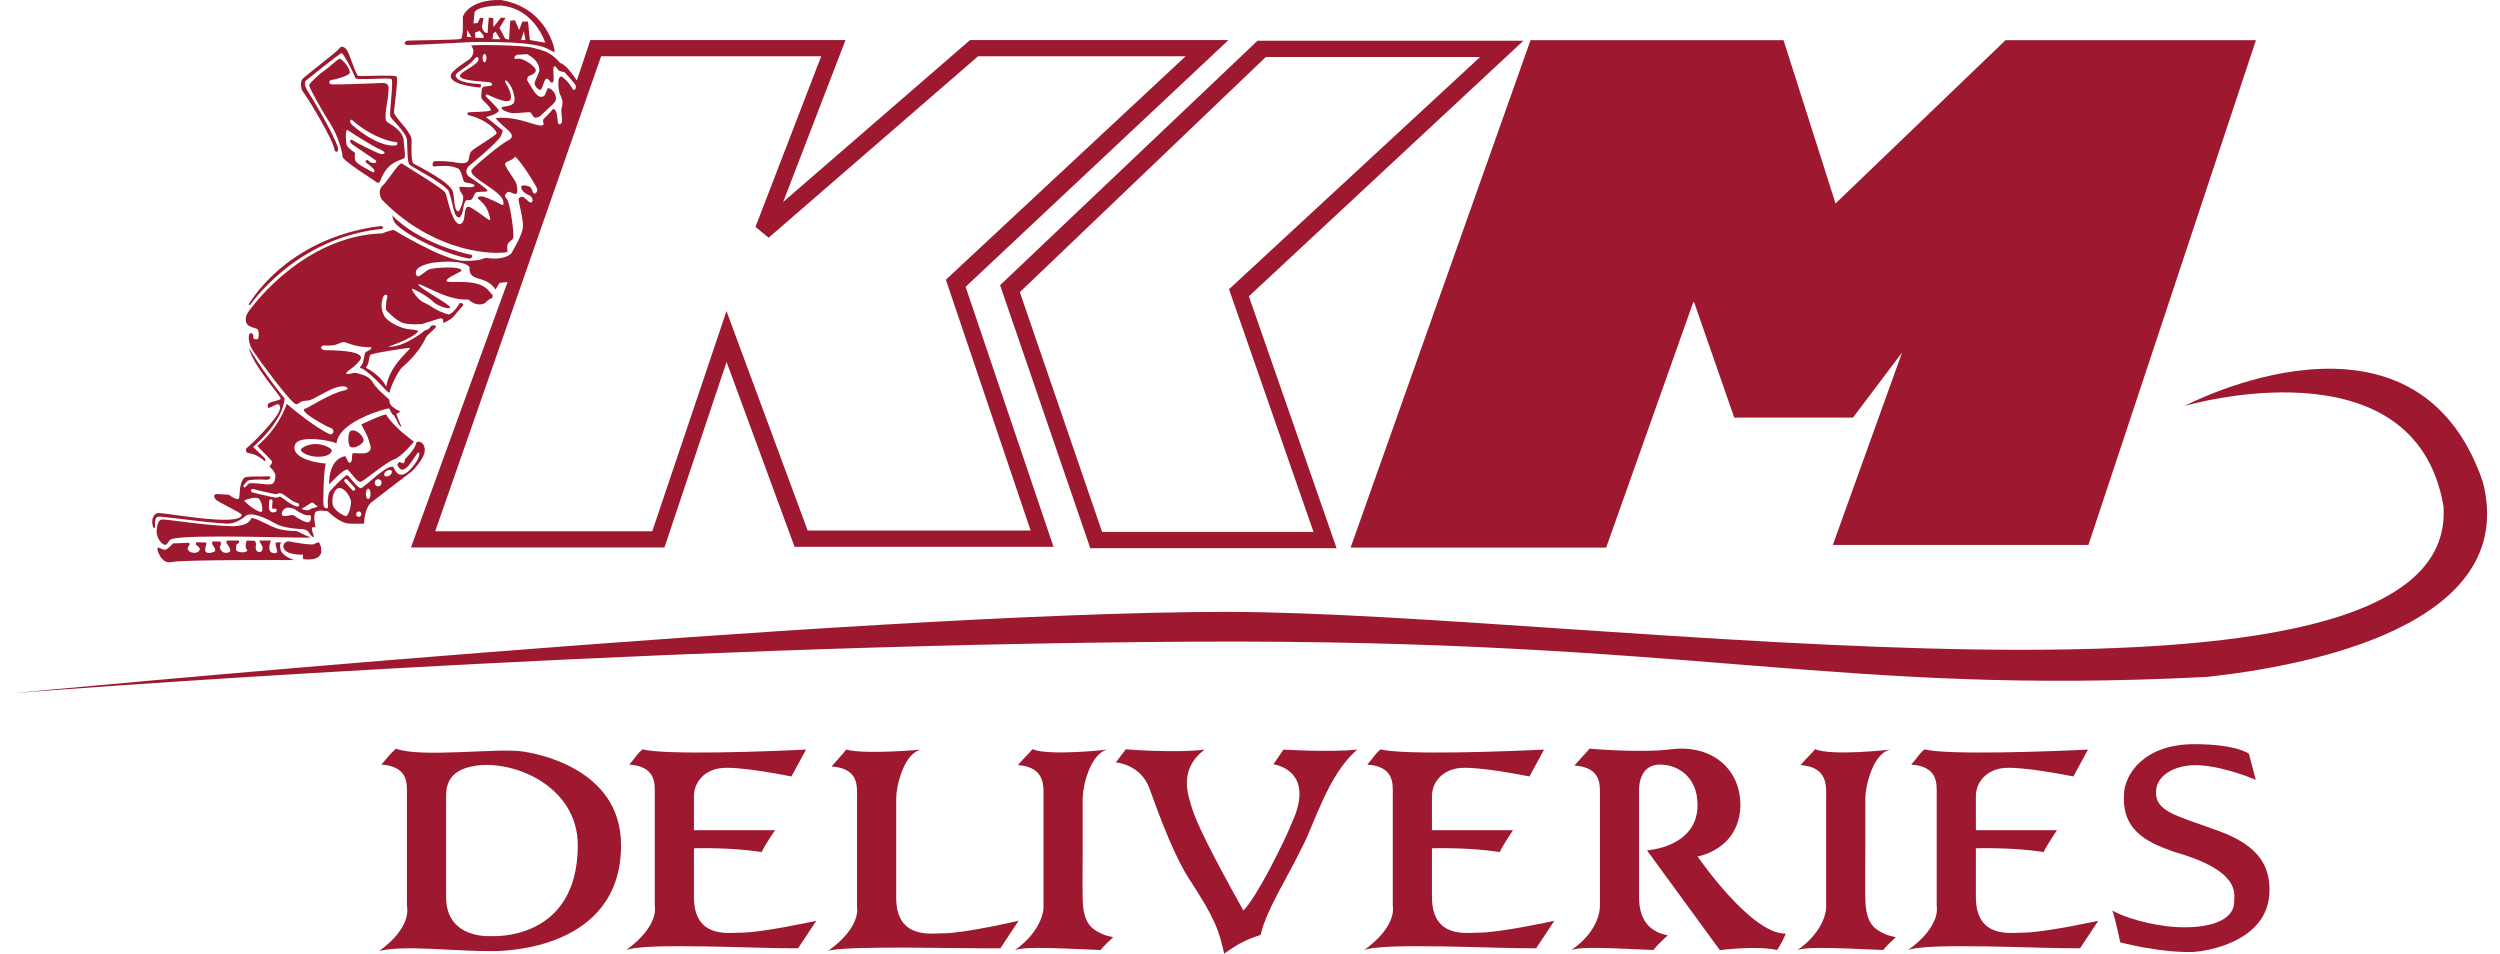 <svg width="97" height="37" viewBox="0 0 97 37" fill="none" xmlns="http://www.w3.org/2000/svg">
<g clip-path="url(#clip0_948_648)">
<path d="M20.279 29.157C19.289 29.012 16.319 29.412 15.365 29.048C15.117 29.267 15.117 29.303 14.799 29.666C15.86 29.739 15.789 30.43 15.789 30.83V35.158C15.789 35.158 16.025 35.951 14.717 36.896C15.708 36.654 17.68 36.921 19.13 36.903C19.519 36.903 24.097 36.867 24.097 32.793C24.097 29.739 20.65 29.212 20.279 29.157ZM19.077 36.321C19.077 36.321 17.309 36.467 17.309 34.812V30.884C17.309 30.448 17.433 29.921 18.299 29.739C19.802 29.412 22.418 30.448 22.418 32.793C22.418 36.539 19.077 36.321 19.077 36.321Z" fill="#9E182F"/>
<path d="M30.071 32.212C30.071 32.212 29.717 32.721 29.552 33.06C28.327 32.866 26.925 32.914 26.925 32.914V34.811C26.925 36.466 28.362 36.175 28.727 36.187C29.517 36.199 31.673 35.727 31.673 35.727L30.966 36.794C29.517 36.812 24.998 36.557 24.291 36.866C25.599 35.92 25.405 35.157 25.405 35.157V30.83C25.405 30.43 25.475 29.739 24.415 29.666C24.733 29.303 24.681 29.294 24.928 29.075C25.831 29.305 29.789 29.157 31.274 29.084L30.707 30.127C30.707 30.127 28.586 29.691 27.903 29.812C27.219 29.933 26.925 30.448 26.925 30.884V32.212H30.071Z" fill="#9E182F"/>
<path d="M79.811 32.212C79.811 32.212 79.457 32.721 79.292 33.06C78.067 32.866 76.664 32.914 76.664 32.914V34.811C76.664 36.466 78.102 36.175 78.467 36.187C79.257 36.199 81.413 35.727 81.413 35.727L80.706 36.794C79.257 36.812 74.738 36.557 74.031 36.866C75.339 35.92 75.144 35.157 75.144 35.157V30.83C75.144 30.43 75.215 29.739 74.154 29.666C74.473 29.303 74.421 29.294 74.668 29.075C75.571 29.305 79.529 29.157 81.014 29.084L80.447 30.127C80.447 30.127 78.326 29.691 77.642 29.812C76.959 29.933 76.664 30.448 76.664 30.884V32.212H79.811Z" fill="#9E182F"/>
<path d="M58.706 32.212C58.706 32.212 58.353 32.721 58.188 33.06C56.962 32.866 55.56 32.914 55.56 32.914V34.811C55.56 36.466 56.998 36.175 57.363 36.187C58.152 36.199 60.309 35.727 60.309 35.727L59.602 36.794C58.152 36.812 53.633 36.557 52.926 36.866C54.234 35.92 54.04 35.157 54.04 35.157V30.83C54.04 30.43 54.111 29.739 53.05 29.666C53.368 29.303 53.316 29.294 53.564 29.075C54.466 29.305 58.424 29.157 59.909 29.084L59.342 30.127C59.342 30.127 57.221 29.691 56.538 29.812C55.855 29.933 55.56 30.448 55.56 30.884V32.212H58.706Z" fill="#9E182F"/>
<path d="M35.751 29.084C35.067 29.206 34.773 30.521 34.773 30.957V34.836C34.773 36.49 36.21 36.199 36.575 36.212C37.365 36.224 39.521 35.727 39.521 35.727L38.814 36.794C37.365 36.812 32.906 36.673 32.139 36.891C33.447 35.946 33.252 35.182 33.252 35.182V30.903C33.252 30.503 33.323 29.812 32.263 29.739C32.581 29.375 32.712 29.243 32.829 29.084C33.599 29.284 35.751 29.084 35.751 29.084Z" fill="#9E182F"/>
<path d="M42.703 36.86C41.256 36.803 39.739 36.708 39.375 36.867C40.483 36.079 40.488 35.23 40.488 35.23V30.903C40.488 30.503 40.554 29.758 39.493 29.685C39.812 29.321 39.941 29.224 40.059 29.067C40.696 29.345 42.986 29.084 42.986 29.084C42.303 29.206 42.008 30.521 42.008 30.957V32.988C42.008 33.587 41.996 34.25 42.008 34.885C42.027 35.848 42.371 36.056 42.758 36.236C42.887 36.296 43.062 36.34 43.193 36.364C42.821 36.697 42.703 36.86 42.703 36.86Z" fill="#9E182F"/>
<path d="M73.071 36.86C71.624 36.803 70.106 36.708 69.742 36.867C70.85 36.079 70.855 35.23 70.855 35.23V30.903C70.855 30.503 70.921 29.758 69.86 29.685C70.179 29.321 70.308 29.224 70.426 29.067C71.062 29.345 73.353 29.084 73.353 29.084C72.67 29.206 72.375 30.521 72.375 30.957V32.988C72.375 33.587 72.363 34.25 72.375 34.885C72.394 35.848 72.738 36.056 73.124 36.236C73.253 36.296 73.429 36.34 73.559 36.364C73.188 36.697 73.071 36.86 73.071 36.86Z" fill="#9E182F"/>
<path d="M46.74 29.084C45.645 29.23 43.681 29.073 43.681 29.073L43.293 29.582C43.293 29.582 44.259 29.642 44.601 30.6C44.742 30.952 45.367 32.843 46.085 34.019C47.181 35.691 47.287 36.091 47.499 37.001C47.959 36.673 48.277 36.479 48.913 36.273C49.114 35.352 49.95 34.044 50.481 32.952C50.987 32.031 51.507 30.067 52.662 29.085C51.613 29.194 49.798 29.085 49.798 29.085L49.408 29.655C49.408 29.655 51.093 29.861 50.115 31.946C49.844 32.637 48.748 34.843 48.242 35.328C47.747 34.431 46.474 32.164 46.238 31.316C46.108 30.88 45.703 29.861 46.74 29.085L46.74 29.084Z" fill="#9E182F"/>
<path d="M64.841 29.073C66.379 28.873 67.563 29.812 67.526 31.303C67.457 32.976 65.865 33.23 65.865 33.23C65.865 33.23 67.945 36.26 69.288 36.224C69.235 36.37 69.076 36.679 68.952 36.86C68.121 36.679 66.731 36.866 66.731 36.866L63.903 32.993C63.903 32.993 65.865 32.885 65.865 31.23C65.865 30.175 65.14 29.666 64.398 29.666C63.567 29.666 63.596 30.629 63.596 30.629V34.812C63.596 35.608 63.929 35.987 64.316 36.168C64.445 36.228 64.579 36.266 64.709 36.291C64.338 36.623 64.15 36.859 64.15 36.859C62.702 36.802 61.326 36.707 60.962 36.866C62.118 36.078 62.076 35.157 62.076 35.157V30.866C62.076 30.466 62.146 29.775 61.086 29.702C61.404 29.339 61.552 29.206 61.67 29.048C61.67 29.048 63.659 29.225 64.84 29.072L64.841 29.073Z" fill="#9E182F"/>
<path d="M85.353 29.694C86.385 29.758 87.524 30.259 87.524 30.259L87.258 29.247C87.258 29.247 86.808 28.874 85.13 28.874C83.166 28.874 82.409 30.073 82.409 30.859C82.327 32.368 83.575 32.761 84.353 33.05C86.971 33.794 86.685 34.683 86.685 34.993C86.685 35.756 85.612 36.032 84.476 35.972C83.427 35.916 82.323 35.561 81.96 35.324C82.082 35.675 82.266 36.564 82.266 36.564C82.266 36.564 83.801 36.977 85.11 36.936C85.499 36.916 88.056 36.584 88.056 34.538C88.056 33.67 87.729 32.843 86.092 32.244C84.456 31.644 83.576 31.497 83.657 30.652C83.719 30.011 84.499 29.64 85.353 29.694Z" fill="#9E182F"/>
<path d="M47.666 1.554H37.639L30.387 7.836L32.806 1.554H22.907L22.38 3.124C22.38 3.124 22.007 2.52 21.736 2.445C21.363 2.009 21.1 1.97 20.685 1.855C20.271 1.741 18.358 1.733 18.28 1.766C18.513 2.068 18.201 2.311 18.201 2.311C18.201 2.311 17.464 2.763 17.487 2.95C17.486 3.316 18.634 3.397 18.634 3.397C18.634 3.397 18.721 3.269 18.614 3.264C17.789 3.207 17.695 3.042 17.679 2.928C17.663 2.813 18.143 2.604 18.36 2.345C18.562 2.068 18.592 2.294 18.544 2.378C18.407 2.579 17.863 2.797 17.847 2.931C17.798 3.157 18.918 3.157 19.024 3.199C19.131 3.241 19.114 3.325 19.002 3.333C18.89 3.342 18.765 3.352 18.72 3.397C18.674 3.442 18.666 3.773 18.681 3.81C18.72 3.911 19.097 4.185 19.035 4.291C18.838 4.347 18.263 4.344 18.183 4.358C18.103 4.372 18.127 4.442 18.182 4.47C18.908 4.64 19.313 5.1 19.264 5.184C19.216 5.268 18.44 5.729 18.303 5.855C18.167 5.981 18.241 6.184 18.131 6.28C18.022 6.375 17.772 6.319 17.514 6.28C17.256 6.241 16.932 6.249 16.854 6.257C16.777 6.265 16.747 6.475 16.854 6.458C17.367 6.409 17.561 6.45 17.747 6.525C17.933 6.601 17.944 7.02 18.021 7.062C18.098 7.104 18.455 7.115 18.404 7.218C18.352 7.321 17.856 7.213 17.828 7.262C17.802 7.313 17.878 7.469 17.955 7.576C18.031 7.682 17.854 8.202 17.782 8.202C17.614 8.21 17.633 7.64 17.572 7.441C17.483 7.062 16.167 6.419 16.045 6.347C15.923 6.274 15.985 5.484 15.964 5.364C15.865 5.017 15.29 4.528 15.288 4.358C15.286 4.188 15.47 3.028 15.38 2.964C15.29 2.9 14.023 2.962 13.911 2.95C13.8 2.939 13.567 2.042 13.427 1.9C13.286 1.758 13.207 1.808 13.15 1.9C13.094 1.992 11.777 2.995 11.718 3.085C11.66 3.174 11.666 3.436 11.737 3.531C11.999 3.877 12.971 5.5 12.983 5.832C13.051 5.947 13.152 5.88 13.111 5.721C12.903 5.101 12.03 3.665 11.908 3.486C11.763 3.215 11.867 3.129 11.867 3.129C11.867 3.129 13.206 2.042 13.261 2.059C13.317 2.076 13.681 2.718 13.783 3.018C13.759 3.14 15.125 2.989 15.196 3.073C15.267 3.157 15.11 4.355 15.141 4.498C15.172 4.64 15.782 5.134 15.794 5.453C15.806 5.771 15.803 6.254 15.875 6.368C15.946 6.483 17.117 7.036 17.403 7.397C17.615 7.983 17.589 8.444 17.828 8.436C17.948 8.37 17.99 7.983 17.99 7.983C17.99 7.983 18.031 7.824 18.079 7.783C18.127 7.74 18.206 7.791 18.279 7.749C18.351 7.707 18.375 7.598 18.431 7.498C18.488 7.397 18.924 7.48 18.914 7.397C18.903 7.313 18.336 6.953 18.213 6.86C17.973 6.702 18.173 6.458 18.173 6.458C18.173 6.458 19.332 5.514 19.435 5.274C19.537 5.034 19.518 5.078 19.436 5.006C19.353 4.934 18.943 4.606 18.852 4.54C19.226 4.456 19.343 4.335 19.354 4.291C19.365 4.246 18.999 3.886 18.888 3.777C18.777 3.668 18.91 3.665 18.91 3.665C18.91 3.665 19.696 4.073 19.803 3.866C19.91 3.66 19.615 3.219 19.615 3.219C19.615 3.219 19.547 3.001 19.721 3.196C19.896 3.391 20.053 3.891 19.909 4.023C19.765 4.154 19.478 4.112 19.461 4.179C19.445 4.246 19.642 4.347 19.822 4.381C20.003 4.414 20.501 4.335 20.567 4.358C20.633 4.381 20.672 4.528 20.736 4.559C20.8 4.59 20.949 4.514 20.949 4.514L21.377 4.112C21.377 4.112 21.537 3.989 21.57 3.866C21.603 3.601 21.349 3.397 21.253 3.42C21.148 3.643 21.169 3.765 20.975 3.755C20.78 3.744 20.575 3.283 20.488 3.174C20.4 3.065 20.51 2.95 20.51 2.95C20.51 2.95 20.75 2.886 20.788 2.749C20.825 2.612 20.322 2.24 20.088 2.28C19.853 2.319 19.979 2.129 20.088 2.123C20.197 2.118 20.311 2.109 20.45 2.101C20.938 2.353 20.951 2.69 20.915 2.794C20.88 2.898 20.743 3.157 20.743 3.241C20.742 3.325 20.864 3.473 20.954 3.486C21.045 3.5 21.087 3.118 21.191 3.062C21.295 3.006 21.357 3.268 21.445 3.196C21.534 3.124 21.429 2.682 21.491 2.593C21.552 2.503 21.631 2.718 21.703 2.749C21.774 2.78 21.894 2.794 21.894 2.794C21.894 2.794 22.315 3.235 22.339 3.33C22.362 3.426 22.29 3.558 22.21 3.442C22.107 3.233 21.872 3.006 21.787 2.973C21.582 2.939 21.685 3.598 21.73 3.668C21.775 3.738 21.825 3.911 21.825 3.911C21.825 3.911 21.833 4.078 21.791 4.188C21.751 4.297 21.835 4.676 21.8 4.738C21.765 4.8 21.746 4.852 21.672 4.805C21.598 4.757 21.68 4.28 21.462 4.224C21.328 4.389 21.157 4.559 21.098 4.604C21.055 4.674 21.068 4.727 21.097 4.805C21.045 5.067 20.186 4.472 19.246 4.581C19.227 4.649 19.675 4.994 19.797 5.14C19.919 5.285 19.844 5.366 19.753 5.43C19.414 5.578 18.324 6.525 18.3 6.592C18.139 6.877 19.47 7.389 19.529 7.822C19.57 8.025 19.443 7.933 19.443 7.933C19.443 7.933 18.873 7.634 18.7 7.62C18.527 7.607 18.513 7.698 18.572 7.732C18.845 7.941 18.945 8.198 18.973 8.313C19.033 8.511 19.054 8.598 18.909 8.492C18.762 8.386 18.383 8.106 18.251 8.044C17.951 7.9 18.091 8.52 17.929 8.648C17.851 8.713 17.849 8.712 17.758 8.67C17.509 8.495 17.361 7.707 17.295 7.508C17.275 7.355 15.704 6.427 15.598 6.346C15.492 6.265 15.009 7.07 14.849 7.196C14.64 7.389 14.77 7.656 14.804 7.732C16.594 9.584 18.723 9.911 19.669 9.788C19.722 9.743 19.651 9.62 19.691 9.497C19.732 9.375 19.87 9.321 19.905 9.251C19.973 9.09 19.776 7.849 19.678 7.732C19.525 7.582 19.605 7.548 19.677 7.464C19.749 7.38 19.983 7.587 20.041 7.508C20.1 7.43 20.064 7.29 20.043 7.151C20.022 7.012 19.556 6.452 19.6 6.346C19.643 6.241 19.877 6.243 19.984 6.079C20.186 6.207 20.851 7.272 20.851 7.352C20.85 7.43 20.786 7.536 20.722 7.508C20.659 7.481 20.649 7.321 20.575 7.262C20.501 7.205 20.288 7.164 20.234 7.218C20.164 7.372 20.435 7.553 20.531 7.576C20.627 7.598 20.711 7.771 20.636 7.843C20.561 7.916 20.426 7.724 20.338 7.665C20.251 7.607 20.16 7.645 20.125 7.71C20.09 7.774 20.306 8.458 20.291 8.782C20.276 9.106 19.949 9.636 19.839 9.832C19.545 10.104 19.037 10.025 18.875 10.011C18.713 9.998 18.783 10.125 18.006 10.123C17.23 10.12 15.267 8.916 15.267 8.916C15.267 8.916 14.968 8.989 14.832 9.056C11.798 9.14 9.782 11.91 9.782 11.91C9.782 11.91 9.576 12.131 9.546 12.29C9.516 12.45 9.55 12.539 9.608 12.603C9.667 12.668 9.882 12.734 9.97 12.76C10.057 12.785 10.058 13.145 9.989 13.162C9.919 13.178 9.84 13.139 9.84 13.139L9.82 12.983C9.82 12.983 9.724 12.846 9.67 12.983C9.617 13.12 9.679 13.405 9.83 13.631C9.98 13.857 11.249 15.614 11.488 15.687C11.664 15.659 11.6 15.55 11.944 15.541C12.155 15.536 12.736 15.081 13.191 14.996C13.455 14.955 13.582 15.089 13.398 15.139C12.807 15.248 11.943 15.854 11.806 15.865C11.638 15.985 12.625 16.532 12.825 16.603C13.024 16.672 12.916 16.89 12.803 16.849C12.251 16.614 11.211 15.754 11.126 15.665C10.765 16.706 10.009 17.264 9.991 17.296C9.972 17.326 10.565 17.862 10.562 17.922C10.559 17.98 10.455 18.1 10.455 18.1C10.455 18.1 10.643 18.262 10.688 18.435C10.675 18.801 10.558 18.809 10.345 18.792C10.133 18.776 9.784 18.736 9.707 18.747C9.63 18.759 9.603 18.82 9.536 18.882C9.47 18.943 9.424 18.89 9.451 18.837C9.478 18.785 9.563 18.708 9.601 18.658C9.638 18.608 10.067 18.594 10.303 18.613C10.54 18.634 10.52 18.459 10.411 18.48C10.302 18.499 9.639 18.465 9.495 18.524C9.239 18.75 9.335 19.281 9.257 19.351C9.18 19.421 8.875 19.195 8.875 19.195C8.875 19.195 8.617 19.183 8.491 19.173C8.247 19.153 8.297 19.275 8.363 19.374C8.429 19.471 9.356 19.887 9.382 19.977C9.294 20.469 6.224 19.845 6.104 19.91C5.808 20.024 5.932 20.424 5.932 20.424C5.932 20.424 6.019 20.58 6.016 20.424C5.992 20.033 6.101 20.046 6.21 20.044C6.319 20.041 8.659 20.356 8.933 20.312C9.208 20.267 9.433 20.108 9.531 20.021C9.736 19.84 10.286 20.083 10.692 20.318C10.998 20.494 11.609 20.528 11.776 20.535C11.82 20.538 11.855 20.558 11.896 20.577C12.016 20.636 12.038 20.828 12.174 20.837C12.218 20.84 12.04 20.511 12.128 20.46C12.181 20.43 12.253 20.491 12.237 20.432C12.237 20.432 12.141 19.991 12.24 19.873C12.339 19.756 12.725 19.843 12.725 19.843C12.725 19.843 13.182 20.301 13.531 20.312C13.637 20.326 14.124 20.318 14.124 20.318C14.124 20.318 14.133 19.714 14.415 19.488C14.699 19.263 15.978 18.29 15.978 18.29C15.978 18.29 16.478 17.806 16.482 17.474C16.486 17.142 16.226 17.097 16.164 17.161C16.085 17.477 15.714 17.81 15.714 17.81C15.714 17.81 15.697 17.952 15.668 17.971C15.638 17.991 15.501 17.922 15.501 17.922C15.501 17.922 15.434 17.968 15.415 18.032C15.673 18.642 16.127 17.583 16.226 17.563C16.324 17.544 16.241 17.773 16.182 17.877C15.528 18.868 15.31 18.214 15.265 18.122C15.037 17.988 14.163 18.879 14.027 18.935C13.891 18.992 13.545 18.454 13.476 18.435C13.407 18.416 12.811 19.027 12.773 19.103C12.735 19.178 12.702 19.457 12.723 19.58C12.762 19.807 12.586 19.733 12.555 19.619C12.524 19.505 12.565 18.088 12.648 17.988C11.709 17.896 11.293 17.575 11.459 17.228C11.627 16.883 12.828 17.077 13.056 17.206C13.146 16.329 14.986 15.851 15.085 15.843C15.127 15.84 15.179 16.09 15.291 16.115C15.405 16.313 15.475 16.537 15.582 16.57C15.36 16.067 15.385 16.053 15.385 16.053C15.441 16.025 15.506 16.007 15.526 15.96C15.143 15.785 15.102 15.65 15.107 15.508C14.771 15.207 14.572 15.03 14.454 14.821C14.335 14.612 14.098 14.552 13.941 14.502C13.785 14.453 13.774 14.46 13.58 14.502C13.385 14.545 13.402 14.468 13.538 14.368C13.874 14.134 14.006 13.946 14.008 13.877C13.989 13.589 12.869 13.591 12.627 13.587C12.384 13.581 12.422 13.368 12.627 13.407C13.056 13.43 13.178 13.293 13.309 13.273C13.44 13.254 13.704 13.477 14.393 13.474C14.468 13.531 14.278 13.616 14.201 13.653C14.124 13.69 14.127 14.066 14.028 14.167C13.93 14.268 13.969 14.284 14.049 14.301C14.503 14.553 15.023 15.248 15.109 15.24C15.172 14.93 15.507 14.301 15.624 14.234C16.159 13.782 16.446 13.287 16.524 13.095C16.555 13.019 16.781 12.839 16.888 12.727C16.994 12.615 16.757 12.582 16.707 12.671C16.631 12.805 16.493 12.816 16.493 12.816C16.493 12.816 15.703 13.486 15.064 13.453C16.151 13.073 16.238 12.839 16.238 12.839C16.238 12.839 16.078 12.783 15.855 12.772C15.631 12.76 15.058 12.526 14.91 12.258C14.762 11.99 14.796 11.744 14.85 11.565C14.903 11.386 15.074 11.397 15.02 11.565C14.966 11.732 14.975 12.023 14.975 12.023C14.975 12.023 15.367 12.458 15.654 12.537C15.941 12.615 16.377 12.571 16.377 12.571L17.091 12.347L17.187 12.38L17.201 12.535C17.33 12.476 17.484 12.405 17.592 12.29C17.592 12.29 17.892 11.927 17.956 11.866C18.02 11.804 17.877 11.714 17.828 11.776C17.724 11.955 17.558 12.17 17.401 12.201C16.917 12.073 16.711 11.846 16.464 11.746C16.217 11.645 15.995 11.293 15.979 11.217C15.964 11.142 16.606 11.502 16.786 11.687C16.966 11.871 17.407 12.019 17.466 11.933C17.525 11.846 16.203 11.145 16.236 11.039C16.268 10.932 17.334 11.687 18.17 11.62C18.554 11.955 18.824 11.754 18.824 11.754C18.824 11.754 18.952 11.609 19.048 11.586C19.144 11.564 19.107 11.441 19.107 11.441C19.107 11.441 19.07 11.385 19.001 11.329C18.594 10.737 17.38 11.033 17.332 10.905C17.285 10.777 17.871 10.575 17.899 10.502C17.947 10.313 16.824 10.374 16.643 10.458C16.462 10.542 16.253 10.793 16.173 10.703C15.978 10.38 16.543 10.234 16.814 10.19C17.874 10.067 18.176 10.278 18.218 10.368C18.173 10.972 18.829 10.648 19.215 11.217C19.235 11.274 19.365 10.955 19.407 10.972L19.693 10.943L15.945 21.242H25.781L28.191 14.043L30.829 21.216H40.876L37.466 11.128L47.666 1.554ZM18.799 2.415C18.758 2.415 18.725 2.342 18.725 2.253C18.726 2.164 18.759 2.091 18.8 2.091C18.842 2.091 18.875 2.164 18.874 2.253C18.873 2.342 18.84 2.415 18.799 2.415ZM15.008 18.267C15.089 18.222 15.175 18.227 15.202 18.279C15.228 18.33 15.184 18.409 15.104 18.455C15.023 18.5 14.937 18.495 14.911 18.443C14.885 18.392 14.928 18.313 15.008 18.267ZM14.672 18.593C14.746 18.593 14.805 18.655 14.805 18.733C14.804 18.81 14.745 18.872 14.671 18.872C14.598 18.872 14.539 18.81 14.539 18.733C14.539 18.655 14.599 18.593 14.672 18.593ZM14.288 18.961C14.338 18.961 14.378 19.051 14.377 19.163C14.377 19.273 14.336 19.363 14.286 19.363C14.236 19.363 14.196 19.273 14.196 19.163C14.197 19.051 14.238 18.961 14.288 18.961ZM13.922 19.844C13.978 19.844 14.023 19.892 14.022 19.95C14.022 20.009 13.977 20.056 13.921 20.056C13.864 20.056 13.82 20.009 13.82 19.95C13.82 19.892 13.866 19.844 13.922 19.844ZM13.378 18.6C13.39 18.588 13.406 18.581 13.422 18.581C13.438 18.581 13.455 18.588 13.468 18.602L13.765 18.926C13.789 18.953 13.788 18.995 13.762 19.021C13.75 19.033 13.734 19.04 13.718 19.04C13.701 19.04 13.684 19.032 13.672 19.019L13.375 18.695C13.351 18.669 13.352 18.626 13.378 18.6ZM13.133 18.939C13.357 18.883 13.632 19.308 13.62 19.498C13.609 19.687 13.521 20.034 13.415 20.023C13.309 20.011 13.001 19.81 12.928 19.643C12.854 19.475 12.909 18.995 13.133 18.939ZM10.159 19.855C9.989 19.911 9.449 19.442 9.48 19.42C9.512 19.397 9.918 19.24 10.045 19.352C10.172 19.464 10.202 19.833 10.159 19.855ZM10.696 19.86C10.691 19.862 10.655 19.88 10.602 19.881H10.599C10.561 19.881 10.509 19.867 10.472 19.82C10.431 19.762 10.434 19.701 10.431 19.637C10.432 19.586 10.436 19.535 10.441 19.496C10.445 19.458 10.449 19.432 10.45 19.43C10.455 19.398 10.482 19.375 10.512 19.375C10.516 19.375 10.52 19.375 10.524 19.376C10.554 19.381 10.577 19.409 10.577 19.441C10.577 19.445 10.576 19.449 10.576 19.453C10.576 19.453 10.571 19.478 10.568 19.513C10.564 19.548 10.559 19.594 10.559 19.637V19.648C10.559 19.684 10.564 19.716 10.569 19.729C10.57 19.733 10.571 19.734 10.571 19.734C10.578 19.743 10.586 19.746 10.603 19.746C10.613 19.746 10.625 19.744 10.633 19.742C10.642 19.739 10.645 19.738 10.645 19.738C10.654 19.734 10.662 19.732 10.671 19.732C10.695 19.732 10.719 19.747 10.729 19.772C10.733 19.781 10.735 19.79 10.735 19.799C10.735 19.825 10.72 19.849 10.696 19.86ZM11.988 20.257C11.881 20.313 11.499 20.079 11.425 20.011C11.351 19.944 11.191 20.023 11.042 20.023C10.893 20.023 10.936 19.889 10.936 19.889C10.936 19.889 11.022 19.654 11.225 19.699C11.427 19.743 11.395 19.721 11.511 19.81C11.628 19.9 11.915 20.034 12 19.989C12.085 19.944 12.095 20.202 11.988 20.257ZM11.735 19.721C11.916 19.632 12.045 19.509 12.108 19.498C12.173 19.486 12.257 19.643 12.331 19.632C12.256 19.732 12.119 19.687 12.033 19.765C11.947 19.843 11.649 19.764 11.735 19.721ZM11.556 19.521C11.587 19.527 11.608 19.555 11.608 19.587C11.608 19.591 11.608 19.595 11.607 19.6C11.601 19.632 11.574 19.654 11.544 19.654C11.54 19.654 11.536 19.654 11.532 19.653C11.281 19.6 11.014 19.346 10.908 19.288C10.879 19.272 10.864 19.269 10.855 19.269C10.844 19.269 10.834 19.273 10.81 19.284C10.786 19.294 10.75 19.308 10.705 19.308C10.67 19.306 10.6 19.294 10.51 19.275C10.42 19.256 10.312 19.231 10.203 19.206C10.096 19.18 9.992 19.155 9.915 19.136C9.837 19.117 9.786 19.105 9.786 19.105C9.757 19.097 9.737 19.071 9.737 19.04C9.737 19.035 9.738 19.03 9.739 19.024C9.746 18.993 9.773 18.972 9.802 18.972C9.807 18.972 9.812 18.973 9.817 18.974C9.817 18.974 9.867 18.987 9.944 19.006C10.021 19.025 10.125 19.05 10.232 19.075C10.44 19.124 10.674 19.174 10.704 19.174H10.705C10.727 19.173 10.74 19.169 10.762 19.159C10.783 19.15 10.813 19.135 10.855 19.135C10.891 19.135 10.929 19.147 10.97 19.17C11.034 19.209 11.132 19.287 11.238 19.361C11.344 19.434 11.458 19.503 11.556 19.521ZM15.878 13.497C16.065 13.486 15.125 14.089 14.988 15C14.803 14.631 14.384 14.363 14.188 14.262C14.359 14.1 14.285 13.821 14.386 13.759C14.488 13.698 15.692 13.508 15.878 13.497ZM39.989 20.585H31.338L28.188 12.07L25.308 20.612H16.886L23.323 2.184H31.863L29.313 8.804L29.823 9.223L37.949 2.184H46.002L36.7 10.853L39.989 20.585Z" fill="#9E182F"/>
<path d="M10.548 20.427C10.348 20.334 9.815 20.049 9.751 20.109C9.662 20.318 9.446 20.394 9.047 20.419C7.938 20.394 6.479 20.144 6.295 20.156C6.111 20.167 6.099 20.43 6.081 20.558C6.044 20.863 6.28 21.13 6.397 21.139C6.514 21.147 6.52 20.968 6.654 20.915C7.37 20.703 12.01 20.909 12.06 20.848C11.72 20.737 11.612 20.628 11.487 20.603C11.034 20.603 10.747 20.519 10.549 20.427H10.548Z" fill="#9E182F"/>
<path d="M19.438 0.001C18.172 -0.033 17.956 0.649 17.956 0.649C17.956 0.649 17.994 1.465 17.877 1.509C17.76 1.554 15.95 1.565 15.823 1.576C15.695 1.588 15.641 1.733 15.801 1.744C15.961 1.756 18.292 1.633 18.292 1.633C18.292 1.633 20.272 1.576 21.037 1.811C21.228 1.856 21.472 2.035 21.515 2.012C21.557 1.99 21.257 0.303 19.438 0.001ZM18.112 1.42L18.134 1.163L18.293 1.442L18.112 1.42ZM18.761 1.476L18.442 1.465L18.432 1.264L18.613 1.197L18.761 1.376V1.476H18.761ZM19.112 1.521L19.134 1.298L19.23 1.23L19.41 1.521H19.112ZM20.218 1.554L20.326 1.208L20.389 1.554H20.218ZM20.559 1.554L20.488 0.839H20.264L20.146 1.163L19.977 0.783L19.796 0.806L19.75 1.543L19.601 1.499L19.38 1.085L19.616 0.694L19.435 0.683L19.146 1.052L19.137 0.705L18.966 0.683C18.966 0.683 18.922 1.118 18.922 1.275C18.719 1.298 18.699 1.017 18.699 1.017L18.765 0.705L18.626 0.694L18.529 0.895L18.37 0.906L18.414 0.471C18.414 0.471 18.48 0.236 19.427 0.213C20.746 0.326 21.154 1.655 21.154 1.655L20.559 1.554Z" fill="#9E182F"/>
<path d="M15.656 5.387C15.551 4.974 15.073 4.806 14.989 4.694C14.904 4.582 15.024 3.968 15.046 3.823C15.068 3.677 15.079 3.432 15.079 3.432C15.079 3.432 15.102 3.23 14.878 3.219C14.038 3.253 13.047 3.287 12.877 3.275C12.707 3.264 12.782 3.096 12.878 3.096C12.974 3.096 13.464 2.962 13.56 2.851C13.657 2.739 13.265 2.248 13.169 2.281C13.074 2.314 12.731 2.649 12.571 2.75C12.411 2.851 12.016 3.219 11.994 3.297C11.972 3.376 12.616 4.504 12.796 4.761C13.144 5.309 13.291 5.934 13.29 6.08C13.29 6.225 14.542 7.018 14.542 7.018C14.542 7.018 14.658 7.152 14.743 7.051C15.045 6.158 15.684 6.236 15.706 6.101C15.728 5.967 15.686 5.778 15.656 5.387ZM14.748 5.967C14.6 5.923 13.824 5.543 13.707 5.454C13.591 5.364 13.527 5.487 13.654 5.588C13.781 5.688 14.184 5.945 14.534 6.191C14.662 6.269 14.576 6.336 14.491 6.326C14.406 6.314 14.374 6.314 14.3 6.236C14.226 6.158 14.13 6.27 14.225 6.326C14.321 6.381 14.511 6.571 14.511 6.571C14.511 6.571 14.564 6.739 14.447 6.671C14.33 6.605 13.842 6.37 13.789 6.236C13.737 6.102 13.78 5.934 13.78 5.934C13.78 5.934 13.483 5.733 13.451 5.633C13.42 5.532 13.38 4.962 13.497 5.052C13.614 5.141 14.505 5.7 14.771 5.811C15.036 5.923 14.897 6.012 14.748 5.967ZM15.346 5.644C14.654 5.722 13.678 4.884 13.615 4.794C13.552 4.705 13.595 4.593 13.68 4.672C14.496 5.387 15.262 5.51 15.357 5.51C15.452 5.51 15.431 5.644 15.346 5.644Z" fill="#9E182F"/>
<path d="M15.226 8.359C15.226 8.359 15.226 8.492 15.321 8.65C15.787 9.175 17.39 9.901 18.22 10.035C18.316 10.024 18.412 9.867 18.178 9.867C16.062 9.353 15.226 8.359 15.226 8.359Z" fill="#9E182F"/>
<path d="M14.777 8.884C11.455 9.241 9.708 11.833 9.708 11.833L9.644 11.822C9.644 11.822 11.051 9.241 14.757 8.772C14.927 8.772 14.873 8.884 14.777 8.884Z" fill="#9E182F"/>
<path d="M9.668 13.498C9.9 13.967 10.841 15.252 11.041 15.453C10.995 16.358 9.819 17.342 9.819 17.342L10.275 17.777C10.275 17.777 10.359 17.978 10.211 17.845C10.062 17.711 9.86 17.632 9.86 17.632L9.584 17.565C9.584 17.565 9.478 17.442 9.607 17.353C9.735 17.264 10.836 16.191 10.87 15.834C10.849 15.688 10.828 15.611 10.561 15.778C10.359 15.856 10.401 15.845 10.391 15.711C10.381 15.577 10.881 15.555 10.892 15.465C10.903 15.376 9.76 14.113 9.667 13.499L9.668 13.498Z" fill="#9E182F"/>
<path d="M12.873 17.498C12.905 17.42 12.63 17.252 12.31 17.23C11.991 17.208 11.735 17.352 11.681 17.431C11.628 17.51 11.894 17.699 12.276 17.721C12.755 17.733 12.841 17.576 12.873 17.498Z" fill="#9E182F"/>
<path d="M13.591 16.727C13.505 16.783 13.481 17.229 13.587 17.33C13.693 17.431 14.024 17.274 14.099 17.129C14.174 16.983 13.814 16.592 13.591 16.726V16.727Z" fill="#9E182F"/>
<path d="M14.988 16.09C14.956 16.023 14.017 16.47 14.017 16.47C14.017 16.47 14.239 16.85 14.301 17.062C14.364 17.274 14.449 17.419 14.299 17.532C14.15 17.643 13.756 17.564 13.692 17.587C13.629 17.61 13.701 17.889 13.595 17.944C13.488 18 13.468 17.754 13.383 17.698C12.712 17.844 12.772 18.793 12.772 18.793C12.772 18.793 13.306 18.212 13.476 18.212C13.657 18.369 13.857 18.726 13.996 18.692C14.135 18.659 14.957 17.944 15.277 17.832C15.597 17.72 16.057 17.139 16.057 17.139L15.612 16.782C15.612 16.782 15.114 16.346 14.988 16.089V16.09Z" fill="#9E182F"/>
<path d="M10.909 21.04C10.909 21.04 10.792 21.04 10.717 21.05C10.643 21.062 10.769 21.375 10.758 21.419C10.747 21.464 10.598 21.497 10.492 21.408C10.386 21.229 10.515 20.972 10.515 20.972H10.058C10.058 20.972 10.142 21.128 10.174 21.195C10.205 21.263 10.194 21.43 10.056 21.419C9.917 21.408 9.908 21.251 9.929 21.162C9.951 21.073 9.887 20.984 9.887 20.984L9.579 20.972C9.579 20.972 9.461 21.195 9.598 21.352C9.544 21.486 9.204 21.419 9.172 21.363C9.141 21.307 9.173 21.128 9.173 21.128L9.269 21.061L9.28 20.972H8.802C8.802 20.972 8.759 21.039 8.811 21.105C8.864 21.172 8.991 21.362 8.905 21.418C8.575 21.553 8.524 21.217 8.524 21.217L8.567 21.15V21.016L8.248 21.005L8.226 21.105C8.226 21.105 8.396 21.329 8.343 21.385C8.289 21.44 8.033 21.497 7.98 21.407C7.927 21.318 8.003 21.139 8.003 21.139V21.05L7.61 21.039L7.599 21.14C7.599 21.14 7.79 21.24 7.746 21.341C7.703 21.442 7.554 21.474 7.416 21.43C7.278 21.385 7.278 21.262 7.278 21.262L7.353 21.139V21.061L6.715 21.083C6.715 21.083 6.511 21.318 6.405 21.329C6.298 21.34 6.181 21.228 6.118 21.251C6.054 21.273 6.253 21.91 6.647 21.809C7.042 21.709 11.415 21.731 11.415 21.731C11.415 21.731 10.873 21.563 10.875 21.25C10.844 21.127 10.908 21.038 10.908 21.038L10.909 21.04Z" fill="#9E182F"/>
<path d="M12.378 21.04C12.378 21.04 12.303 21.04 12.197 21.107C12.09 21.174 11.335 21.029 11.218 21.006C11.101 20.984 10.983 21.107 10.993 21.196C11.002 21.554 11.758 21.52 11.758 21.52C11.758 21.52 11.736 21.654 11.778 21.699C12.811 21.799 12.378 21.04 12.378 21.04Z" fill="#9E182F"/>
<path d="M59.109 1.58H48.792L38.803 11.066L42.303 21.269H51.859L48.456 11.496L59.109 1.58ZM50.964 20.638H42.761L39.57 11.335L49.115 2.211H57.428L47.686 11.222L50.964 20.638Z" fill="#9E182F"/>
<path d="M84.766 15.749C84.766 15.749 93.692 13.12 94.807 19.64C95.449 28.998 61.615 23.741 47.592 23.741C33.569 23.741 0.5 26.895 0.5 26.895C0.5 26.895 24.308 25.015 46.304 24.897C65.867 24.792 71.237 27 85.624 26.264C89.552 25.843 97.772 24.266 96.333 18.693C93.7 11.017 84.766 15.749 84.766 15.749V15.749Z" fill="#9E182F"/>
<path d="M87.531 1.559H77.815L71.219 7.894L69.201 1.559H59.385L52.403 21.248H62.319L65.715 11.68L67.288 16.202H71.896L73.8 13.678L71.114 21.143H81.031L87.531 1.559Z" fill="#9E182F"/>
</g>
<defs>
<clipPath id="clip0_948_648">
<rect width="96" height="37" fill="white" transform="translate(0.5)"/>
</clipPath>
</defs>
</svg>
